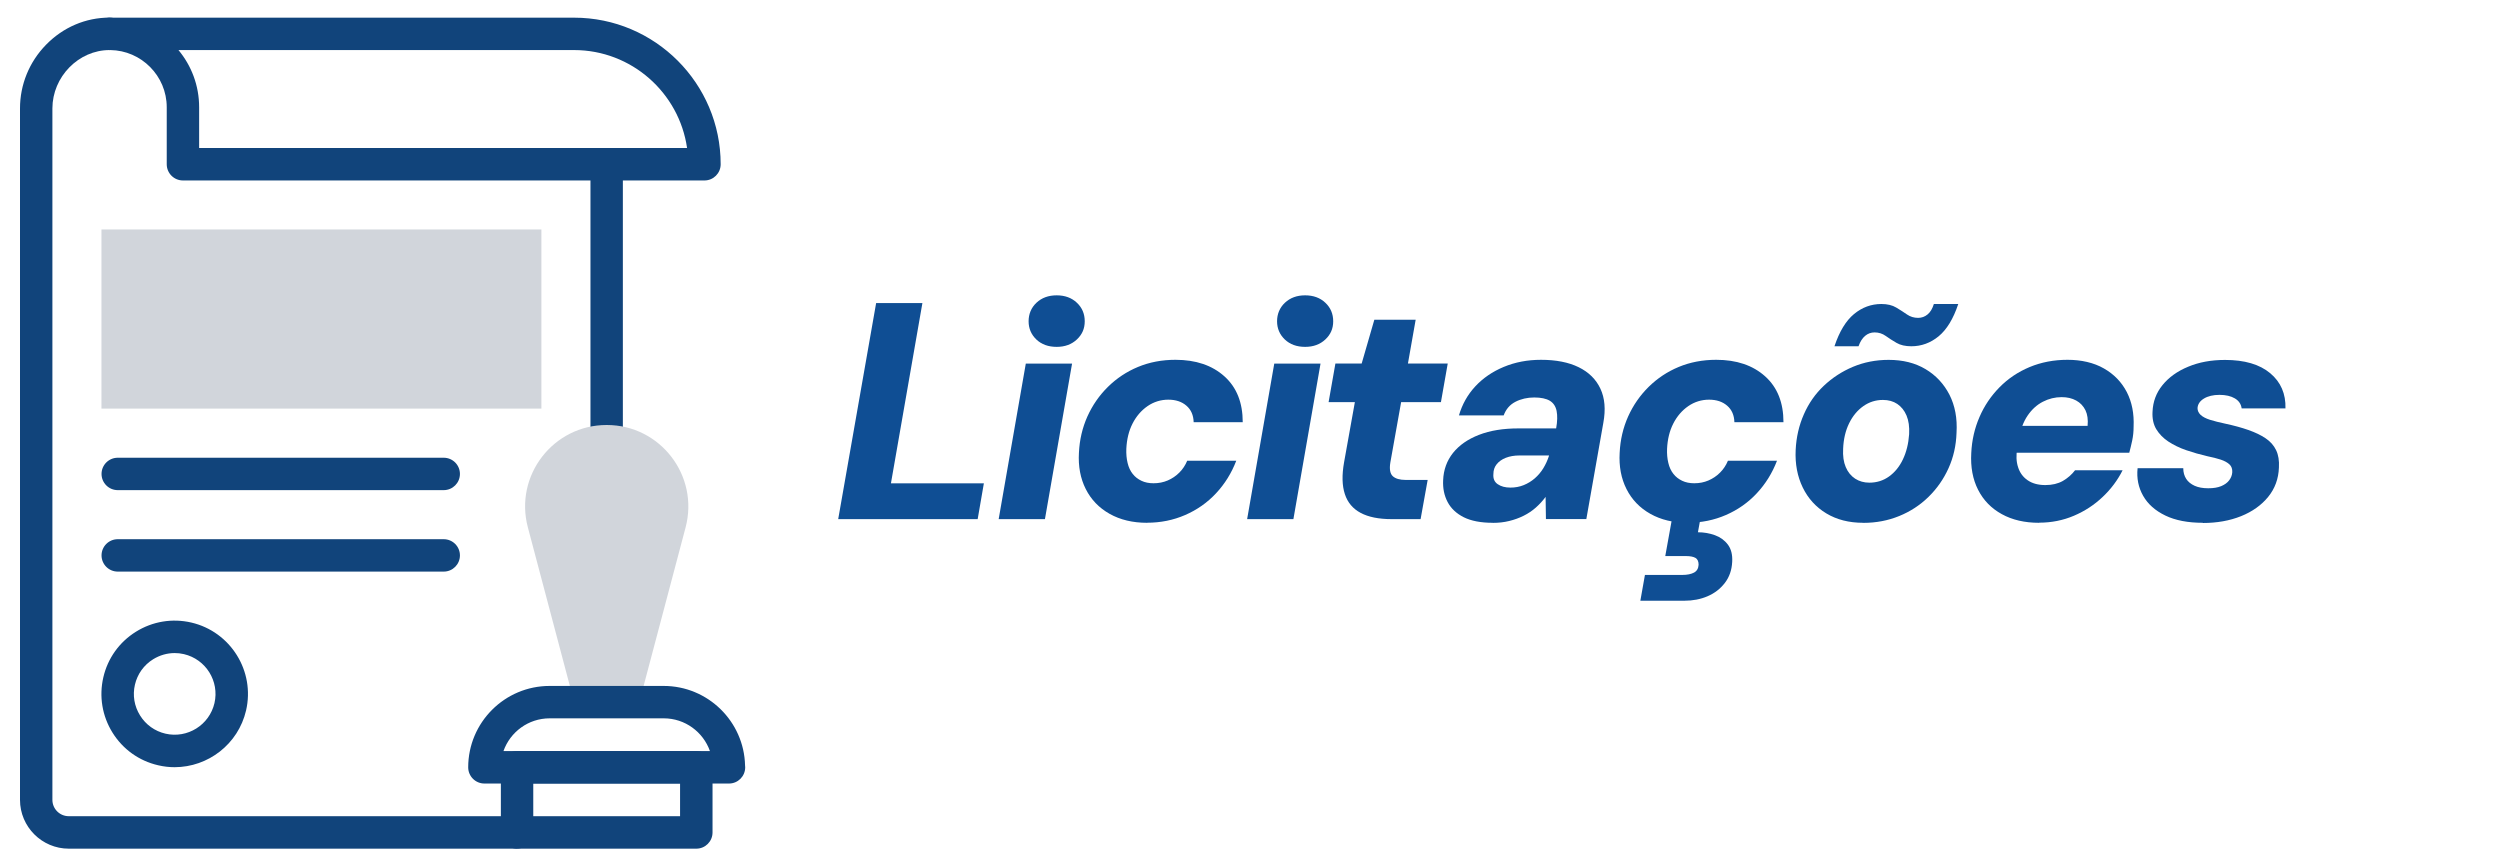 <?xml version="1.0" encoding="UTF-8"?>
<svg id="Camada_2" data-name="Camada 2" xmlns="http://www.w3.org/2000/svg" viewBox="0 0 375 129.94">
  <defs>
    <style>
      .cls-1 {
        fill: #0f4e94;
      }

      .cls-2 {
        fill: #d1d5db;
      }

      .cls-3 {
        fill: none;
      }

      .cls-4 {
        fill: #11447b;
      }
    </style>
  </defs>
  <g id="Camada_1-2" data-name="Camada 1">
    <g>
      <rect class="cls-3" width="375" height="129.94"/>
      <g>
        <g>
          <g>
            <path class="cls-4" d="M91,66.91c-1.34,0-2.43-1.09-2.43-2.43V24.63c0-1.34,1.09-2.43,2.43-2.43s2.43,1.09,2.43,2.43v39.85c0,1.34-1.09,2.43-2.43,2.43Z"/>
            <path class="cls-4" d="M77.56,127.3H10.32c-4.04,0-7.32-3.29-7.32-7.32V16.27c0-3.58,1.39-6.99,3.92-9.57,2.55-2.61,5.93-4.06,9.51-4.06h0c1.34,0,2.43,1.09,2.43,2.43,0,1.34-1.09,2.44-2.43,2.44-4.64,0-8.57,4.01-8.57,8.76v103.71c0,1.35,1.1,2.45,2.45,2.45h67.23c1.34,0,2.43,1.09,2.43,2.43s-1.09,2.43-2.43,2.43Z"/>
            <path class="cls-4" d="M105.67,27.07H27.44c-1.34,0-2.43-1.09-2.43-2.43v-8.56c0-4.68-3.8-8.52-8.48-8.57h-.02s-.02,0-.03,0h-.03c-1.34,0-2.44-1.09-2.44-2.43s1.09-2.43,2.43-2.43h.06s.02,0,.03,0h69.58c12.13,0,21.99,9.87,21.99,21.99,0,1.34-1.09,2.43-2.43,2.43ZM29.87,22.2h73.19c-1.19-8.29-8.34-14.69-16.95-14.69H26.77c1.94,2.33,3.1,5.32,3.1,8.57v6.12Z"/>
            <path class="cls-4" d="M66.56,73.52H17.66c-1.34,0-2.43-1.09-2.43-2.43s1.09-2.43,2.43-2.43h48.9c1.34,0,2.43,1.09,2.43,2.43s-1.09,2.43-2.43,2.43Z"/>
            <path class="cls-4" d="M66.56,85.74H17.66c-1.34,0-2.43-1.09-2.43-2.43s1.09-2.43,2.43-2.43h48.9c1.34,0,2.43,1.09,2.43,2.43s-1.09,2.43-2.43,2.43Z"/>
            <path class="cls-4" d="M26.21,115.08c-.82,0-1.65-.09-2.49-.29-2.86-.66-5.29-2.4-6.84-4.89-1.55-2.49-2.04-5.44-1.38-8.3h0c.66-2.86,2.4-5.29,4.89-6.84,2.49-1.55,5.44-2.04,8.3-1.38,5.9,1.37,9.59,7.29,8.22,13.19-1.18,5.07-5.71,8.5-10.71,8.51ZM26.2,97.96c-1.13,0-2.24.32-3.23.93-1.39.86-2.36,2.22-2.73,3.81,0,0,0,0,0,0-.37,1.59-.1,3.23.77,4.62.86,1.39,2.22,2.36,3.81,2.73,3.29.76,6.58-1.29,7.35-4.58.76-3.29-1.29-6.58-4.58-7.35-.46-.11-.93-.16-1.4-.16ZM17.88,102.15h0,0Z"/>
          </g>
          <g>
            <path class="cls-2" d="M91,63.75h0c-8.03,0-13.88,7.6-11.82,15.36l6.94,26.2h9.78l6.94-26.2c2.05-7.76-3.8-15.36-11.82-15.36Z"/>
            <path class="cls-2" d="M81.21,61.29H15.22v-26.87h65.99v26.87Z"/>
          </g>
          <g>
            <path class="cls-4" d="M104.45,127.3h-26.89c-1.34,0-2.43-1.09-2.43-2.43v-9.78c0-1.34,1.09-2.43,2.43-2.43h26.89c1.34,0,2.43,1.09,2.43,2.43v9.78c0,1.34-1.09,2.43-2.43,2.43ZM79.99,122.43h22.02v-4.91h-22.02v4.91Z"/>
            <path class="cls-4" d="M109.35,117.53h-36.69c-1.34,0-2.43-1.09-2.43-2.43,0-6.73,5.48-12.21,12.21-12.21h17.11c6.64,0,12.06,5.33,12.21,11.93.01.09.02.19.02.28,0,1.34-1.09,2.43-2.43,2.43ZM75.52,112.66h30.97c-1.01-2.86-3.73-4.91-6.93-4.91h-17.11c-3.2,0-5.92,2.05-6.93,4.91Z"/>
          </g>
        </g>
        <g>
          <path class="cls-1" d="M125.73,77.87l5.69-32.41h6.94l-4.72,27.04h13.94l-.93,5.37h-20.93Z"/>
          <path class="cls-1" d="M149.8,77.87l4.07-23.33h6.94l-4.07,23.33h-6.94ZM158.51,52.03c-1.27,0-2.28-.37-3.06-1.11-.77-.74-1.16-1.65-1.16-2.73s.39-2.04,1.18-2.78c.79-.74,1.8-1.11,3.03-1.11s2.25.37,3.03,1.11c.79.74,1.18,1.67,1.18,2.78s-.39,1.99-1.18,2.73c-.79.74-1.8,1.11-3.03,1.11Z"/>
          <path class="cls-1" d="M172.07,78.42c-2.16,0-4.04-.45-5.62-1.34-1.59-.89-2.79-2.14-3.59-3.73-.8-1.59-1.14-3.4-1.02-5.44.09-1.94.52-3.76,1.27-5.44.76-1.68,1.78-3.16,3.08-4.44,1.3-1.28,2.8-2.28,4.51-2.99,1.71-.71,3.59-1.07,5.62-1.07,3.06,0,5.5.83,7.34,2.48,1.84,1.65,2.75,3.94,2.75,6.88h-7.36c-.03-1.05-.39-1.88-1.09-2.48-.69-.6-1.6-.9-2.71-.9s-2.18.32-3.12.97c-.94.65-1.69,1.52-2.25,2.62-.56,1.1-.86,2.35-.93,3.77-.03.77.03,1.48.19,2.13.15.65.41,1.2.76,1.64.35.45.79.79,1.32,1.04.52.25,1.13.37,1.81.37.77,0,1.48-.14,2.13-.42.65-.28,1.23-.67,1.74-1.18.51-.51.9-1.1,1.18-1.78h7.36c-.71,1.85-1.72,3.48-3.03,4.88-1.31,1.41-2.86,2.49-4.63,3.26-1.77.77-3.68,1.16-5.72,1.16Z"/>
          <path class="cls-1" d="M187.07,77.87l4.07-23.33h6.94l-4.07,23.33h-6.94ZM195.78,52.03c-1.27,0-2.28-.37-3.06-1.11-.77-.74-1.16-1.65-1.16-2.73s.39-2.04,1.18-2.78c.79-.74,1.8-1.11,3.03-1.11s2.25.37,3.03,1.11c.79.74,1.18,1.67,1.18,2.78s-.39,1.99-1.18,2.73c-.79.74-1.8,1.11-3.03,1.11Z"/>
          <path class="cls-1" d="M208.74,77.87c-1.91,0-3.46-.31-4.63-.93-1.17-.62-1.97-1.56-2.38-2.82-.42-1.27-.46-2.85-.12-4.77l1.62-9.03h-3.94l1.02-5.79h3.94l1.9-6.57h6.2l-1.16,6.57h5.97l-1.02,5.79h-5.97l-1.62,9.07c-.16.99-.03,1.67.37,2.04.4.37,1.05.56,1.94.56h3.29l-1.06,5.88h-4.35Z"/>
          <path class="cls-1" d="M223.92,78.42c-1.79,0-3.24-.28-4.35-.83-1.11-.56-1.92-1.32-2.43-2.29-.51-.97-.73-2.06-.67-3.26.06-1.57.56-2.94,1.48-4.1.93-1.16,2.22-2.06,3.89-2.71,1.67-.65,3.64-.97,5.93-.97h5.65c.19-1.05.21-1.92.07-2.62-.14-.69-.48-1.2-1.02-1.53-.54-.32-1.32-.49-2.34-.49s-1.99.22-2.82.65c-.83.43-1.42,1.11-1.76,2.04h-6.71c.49-1.67,1.31-3.12,2.45-4.35,1.14-1.23,2.56-2.21,4.26-2.92,1.7-.71,3.56-1.07,5.6-1.07,2.25,0,4.14.37,5.65,1.11,1.51.74,2.6,1.81,3.26,3.22.66,1.4.81,3.11.44,5.12l-2.55,14.44h-6.06l-.05-3.33c-.43.59-.92,1.12-1.46,1.6-.54.48-1.15.89-1.83,1.23-.68.34-1.4.6-2.18.79-.77.19-1.59.28-2.45.28ZM226.56,73.14c.71,0,1.37-.12,1.99-.37.62-.25,1.17-.59,1.67-1.02.49-.43.92-.93,1.27-1.5.35-.57.64-1.2.86-1.88v-.05h-4.44c-.77,0-1.45.12-2.04.35-.59.23-1.04.56-1.37.97s-.49.9-.49,1.46c-.06.68.15,1.19.65,1.53.49.34,1.13.51,1.9.51Z"/>
          <path class="cls-1" d="M253.18,78.42c-2.16,0-4.04-.45-5.62-1.34-1.59-.89-2.79-2.14-3.59-3.73-.8-1.59-1.14-3.4-1.02-5.44.09-1.94.52-3.76,1.27-5.44.76-1.68,1.78-3.16,3.08-4.44,1.3-1.28,2.8-2.28,4.51-2.99,1.71-.71,3.59-1.07,5.62-1.07,3.06,0,5.5.83,7.34,2.48,1.84,1.65,2.75,3.94,2.75,6.88h-7.36c-.03-1.05-.39-1.88-1.09-2.48-.69-.6-1.6-.9-2.71-.9s-2.18.32-3.12.97c-.94.65-1.69,1.52-2.25,2.62-.56,1.1-.86,2.35-.93,3.77-.03.77.03,1.48.19,2.13.15.65.41,1.2.76,1.64.35.45.79.79,1.32,1.04.52.25,1.13.37,1.81.37.77,0,1.48-.14,2.13-.42.65-.28,1.23-.67,1.74-1.18.51-.51.9-1.1,1.18-1.78h7.36c-.71,1.85-1.72,3.48-3.03,4.88-1.31,1.41-2.86,2.49-4.63,3.26-1.77.77-3.68,1.16-5.72,1.16ZM246.05,90.13l.69-3.89h5.6c.74,0,1.33-.12,1.76-.35.43-.23.66-.62.69-1.18,0-.49-.15-.83-.46-1.02-.31-.18-.79-.28-1.44-.28h-3.1l1.06-5.88h4.26l-.42,2.31c.9,0,1.74.15,2.55.44.8.29,1.45.76,1.94,1.41.49.65.71,1.51.65,2.59-.06,1.23-.43,2.29-1.11,3.17-.68.88-1.54,1.54-2.59,1.99-1.05.45-2.21.67-3.47.67h-6.62Z"/>
          <path class="cls-1" d="M279.48,78.42c-2.13,0-3.97-.47-5.53-1.41-1.56-.94-2.74-2.24-3.54-3.89-.8-1.65-1.16-3.53-1.06-5.62.09-1.91.5-3.7,1.23-5.35.72-1.65,1.72-3.08,2.99-4.28,1.27-1.2,2.72-2.15,4.38-2.85,1.65-.69,3.43-1.04,5.35-1.04,2.13,0,3.97.46,5.53,1.39,1.56.93,2.75,2.21,3.59,3.84.83,1.64,1.19,3.54,1.06,5.7-.06,1.91-.46,3.69-1.2,5.32-.74,1.64-1.74,3.07-3.01,4.31-1.27,1.24-2.73,2.19-4.4,2.87-1.67.68-3.46,1.02-5.37,1.02ZM275.17,51.94c.74-2.22,1.72-3.83,2.94-4.84,1.22-1,2.58-1.5,4.1-1.5.89,0,1.64.18,2.22.53.59.35,1.13.7,1.62,1.04.49.34,1.05.51,1.67.51.52,0,1-.17,1.41-.51.42-.34.73-.86.95-1.57h3.66c-.74,2.22-1.72,3.83-2.94,4.84-1.22,1-2.59,1.5-4.1,1.5-.9,0-1.64-.17-2.22-.51-.59-.34-1.13-.69-1.62-1.04-.49-.35-1.05-.53-1.67-.53-.53,0-1,.17-1.41.51s-.75.86-1,1.57h-3.61ZM280.4,72.4c1.11,0,2.1-.31,2.96-.93.86-.62,1.56-1.47,2.08-2.57.52-1.09.83-2.35.93-3.77.06-1.11-.07-2.04-.39-2.8-.32-.76-.79-1.33-1.39-1.74-.6-.4-1.32-.6-2.15-.6-1.08,0-2.06.31-2.94.93-.88.62-1.59,1.47-2.13,2.57s-.84,2.37-.9,3.82c-.06,1.08.07,2,.39,2.75.32.76.79,1.33,1.41,1.74.62.4,1.33.6,2.13.6Z"/>
          <path class="cls-1" d="M305.87,78.42c-2.16,0-4.03-.43-5.6-1.3-1.57-.86-2.76-2.08-3.56-3.66-.8-1.57-1.14-3.41-1.02-5.51.09-1.91.5-3.71,1.23-5.39.72-1.68,1.73-3.17,3.01-4.47,1.28-1.3,2.79-2.31,4.51-3.03,1.73-.72,3.63-1.09,5.69-1.09s3.95.43,5.46,1.3c1.51.86,2.65,2.04,3.43,3.54.77,1.5,1.11,3.23,1.02,5.21,0,.71-.07,1.4-.21,2.06-.14.66-.29,1.27-.44,1.83h-18.89l.74-4.03h11.9c.09-.93-.02-1.71-.32-2.34-.31-.63-.77-1.12-1.39-1.46-.62-.34-1.34-.51-2.18-.51-.99,0-1.93.23-2.82.69-.9.46-1.66,1.16-2.29,2.08-.63.93-1.07,2.1-1.32,3.52l-.23,1.39c-.19,1.05-.15,1.99.12,2.82.26.83.74,1.49,1.44,1.97s1.58.72,2.66.72c1.02,0,1.89-.21,2.62-.62.72-.42,1.33-.95,1.83-1.6h7.13c-.74,1.48-1.74,2.82-2.99,4-1.25,1.19-2.69,2.13-4.31,2.82-1.62.69-3.36,1.04-5.21,1.04Z"/>
          <path class="cls-1" d="M330.45,78.42c-2.25,0-4.14-.36-5.65-1.09-1.51-.73-2.62-1.71-3.33-2.96s-.99-2.63-.83-4.14h6.85c0,.62.15,1.15.44,1.6.29.45.72.79,1.27,1.04.56.25,1.23.37,2.04.37s1.42-.11,1.94-.32c.52-.22.93-.51,1.2-.88.28-.37.43-.77.46-1.2.03-.49-.11-.89-.42-1.18-.31-.29-.75-.53-1.32-.72-.57-.19-1.24-.35-2.01-.51-1.08-.25-2.13-.55-3.15-.9-1.02-.35-1.91-.79-2.69-1.3-.77-.51-1.37-1.13-1.81-1.85-.43-.72-.62-1.6-.56-2.62.06-1.51.56-2.85,1.5-4,.94-1.16,2.22-2.08,3.84-2.75,1.62-.68,3.46-1.02,5.53-1.02,2.93,0,5.19.66,6.78,1.99,1.59,1.33,2.35,3.09,2.29,5.28h-6.57c-.09-.65-.43-1.15-1.02-1.5-.59-.35-1.36-.53-2.31-.53s-1.74.19-2.34.56c-.6.37-.92.85-.95,1.44,0,.37.15.7.46,1,.31.29.78.54,1.41.74.63.2,1.4.39,2.29.58,1.3.28,2.45.59,3.47.95,1.02.36,1.88.77,2.59,1.25.71.48,1.23,1.07,1.57,1.78.34.71.48,1.57.42,2.59-.06,1.7-.6,3.17-1.62,4.42s-2.38,2.21-4.07,2.89c-1.7.68-3.61,1.02-5.74,1.02Z"/>
        </g>
      </g>
    </g>
  </g>
</svg>